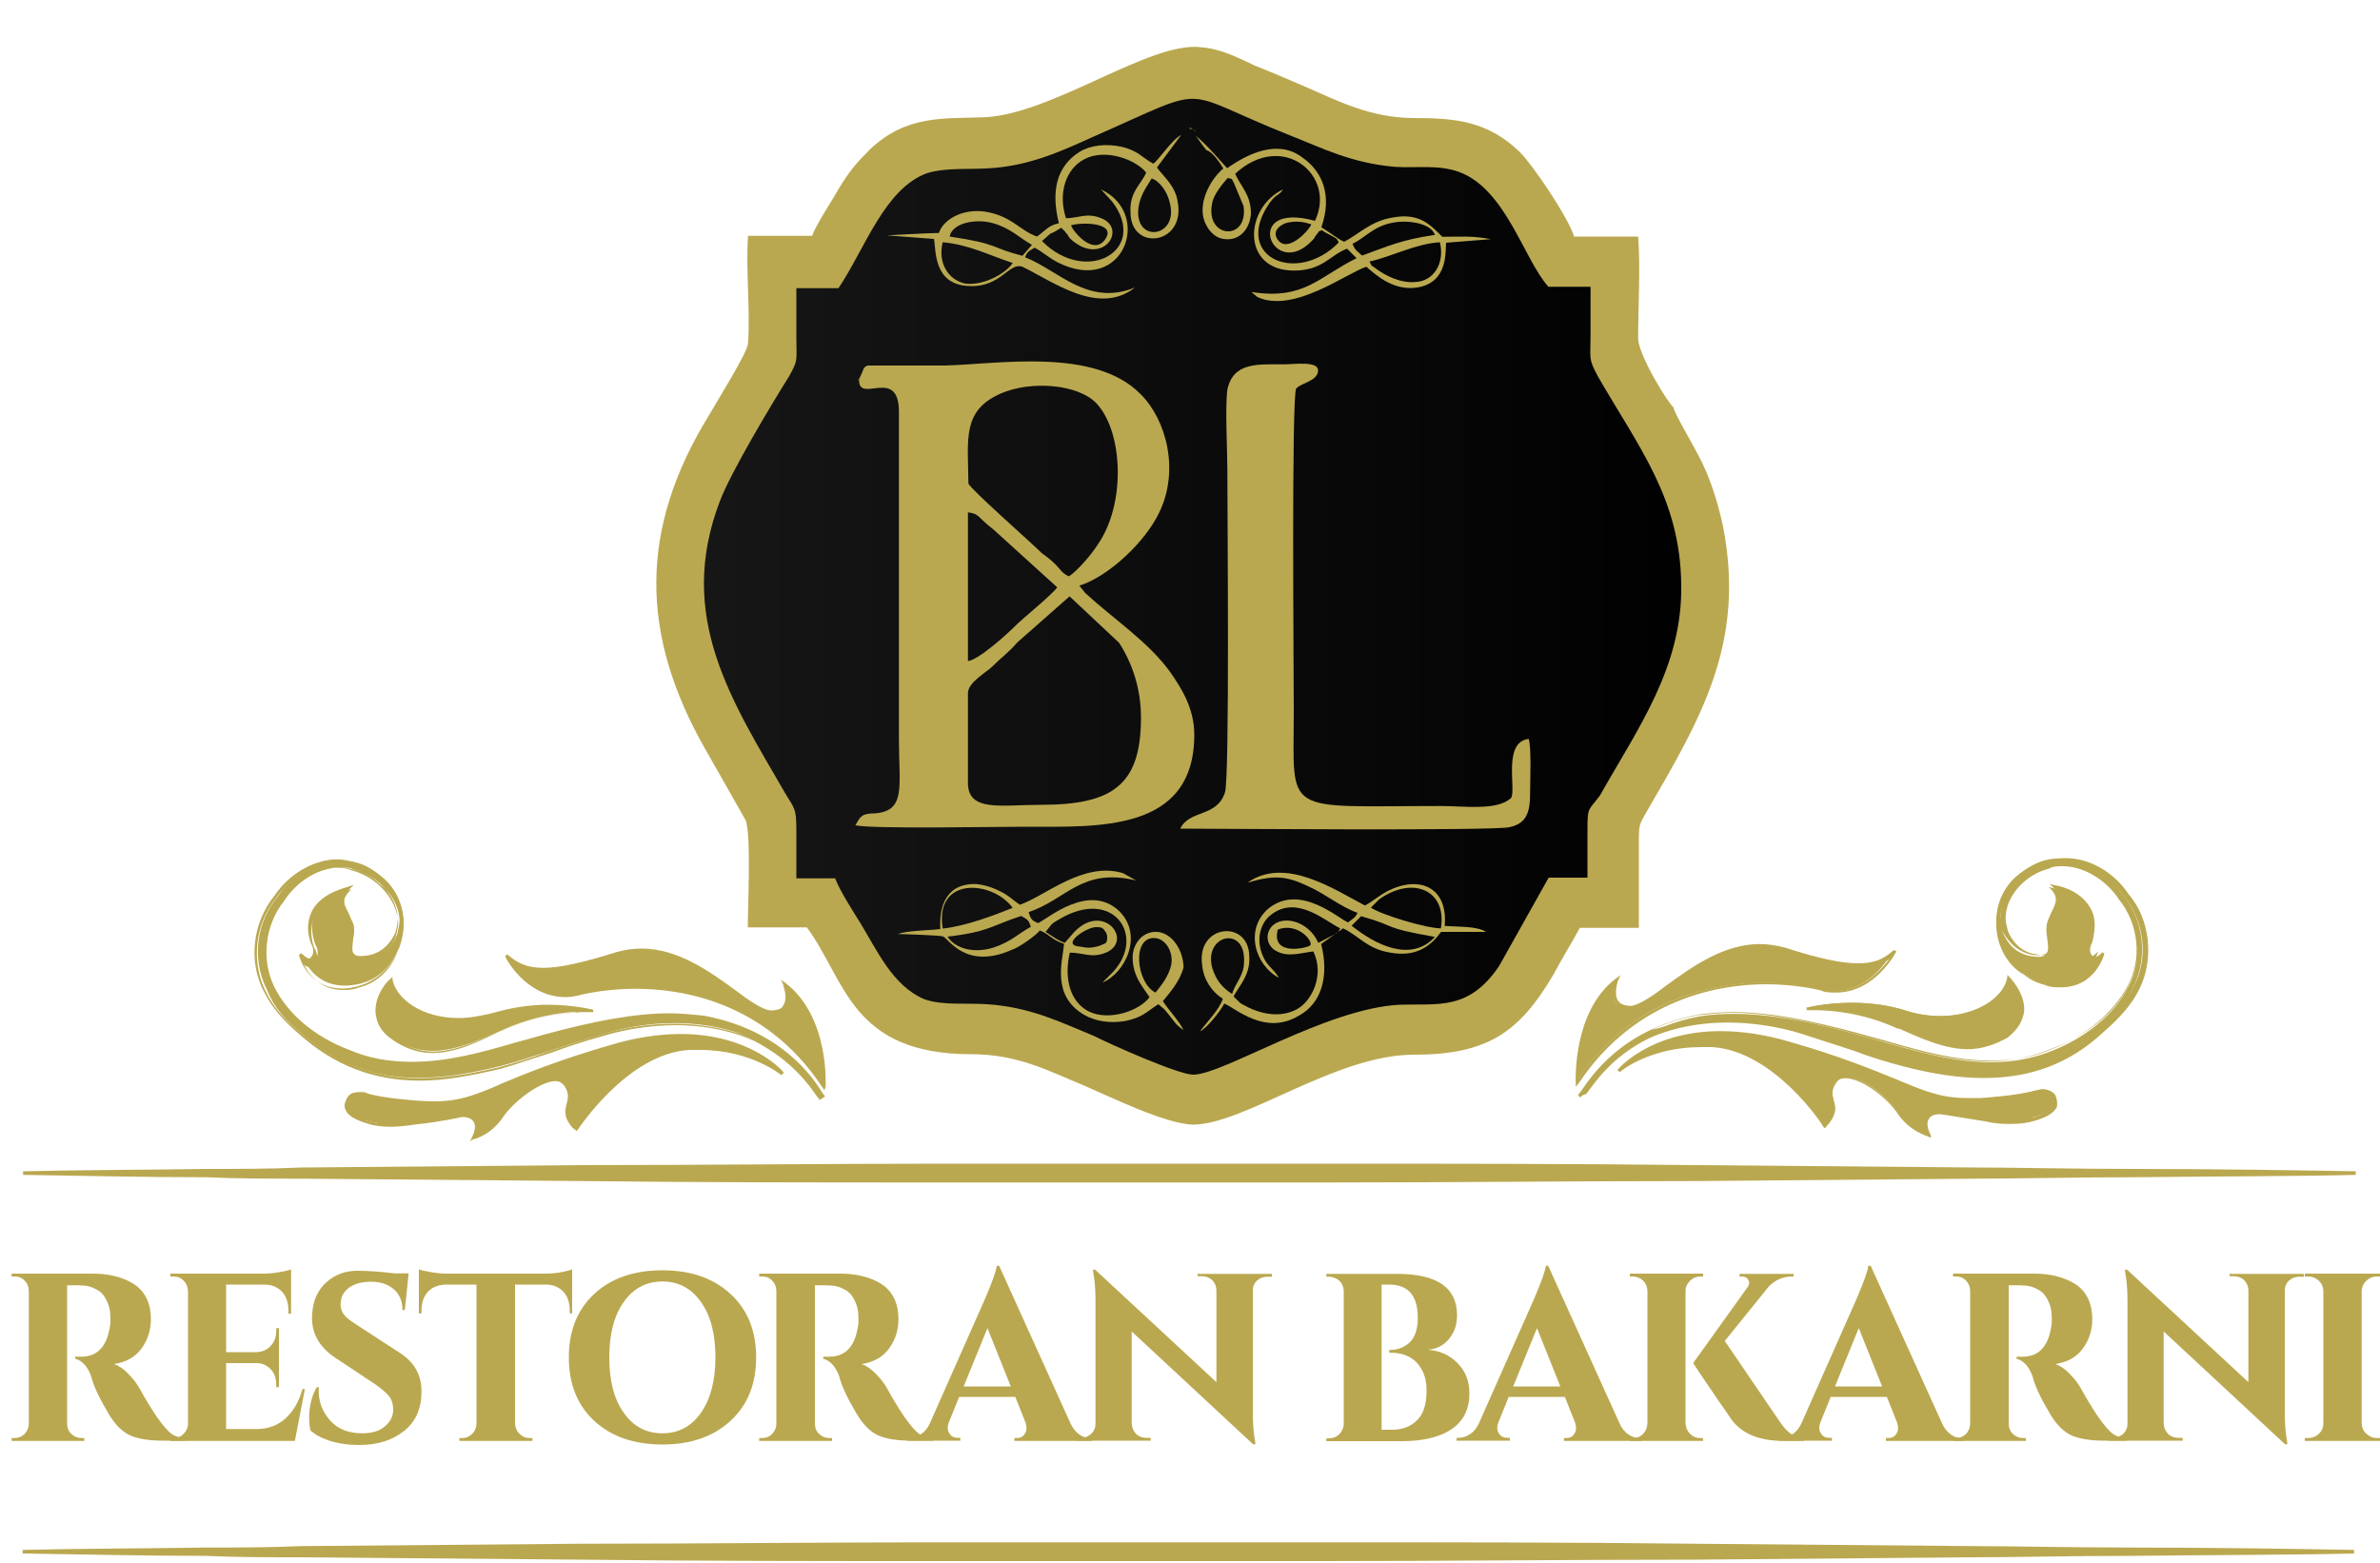 <?xml version="1.0" encoding="utf-8"?>
<!-- Generator: Adobe Illustrator 18.0.0, SVG Export Plug-In . SVG Version: 6.00 Build 0)  -->
<!DOCTYPE svg PUBLIC "-//W3C//DTD SVG 1.1//EN" "http://www.w3.org/Graphics/SVG/1.1/DTD/svg11.dtd">
<svg version="1.1" id="Layer_1" xmlns="http://www.w3.org/2000/svg" xmlns:xlink="http://www.w3.org/1999/xlink" x="0px" y="0px"
	 viewBox="0 0 1000 657" enable-background="new 0 0 1000 657" xml:space="preserve">
<g>
	<path fill="#BAA850" d="M9.8,493.3c39.1-0.6,78.3-1,117.4-1.5l117.4-1c78.3-0.6,156-0.6,234.3-0.6s156,0,234.3,0.6l117.4,1
		c39.1,0.6,120.4,1,159.7,1.5c-39.1,0.6-120.4,1-159.7,1.5l-117.4,1c-78.3,0.6-156,0.6-234.3,0.6s-156,0-234.3-0.6l-117.4-1
		C88.1,494.3,48.9,493.8,9.8,493.3z"/>
	<path fill="#BAA850" d="M478.4,496.9L478.4,496.9c-27.5,0-55.4,0-82.9,0c-49.8,0-101.2,0-151-0.6l-117.4-1c-13.7,0-26.9,0-40.6-0.6
		c-24.8,0-51.4-0.6-76.8-1v-1.5c25.4-0.6,51.9-0.6,76.8-1c13.3,0,26.9,0,40.2-0.6l117.4-1c50.4,0,101.2-0.6,151-0.6
		c27.9,0,55.4,0,83.3,0c26.4,0,53.3,0,79.8,0c50.8,0,103.1,0,154.5,0.6l117.4,1c16.7,0,40.6,0.6,66.2,0.6c34.6,0,70.6,0.6,93.5,1
		v1.5c-22.3,0.6-58.5,0.6-93.5,1c-25.4,0-49.8,0.6-66.2,0.6l-117.4,1c-51.4,0-103.7,0.6-154.5,0.6
		C531.9,496.9,505.4,496.9,478.4,496.9z M77.9,493.3c3.1,0,5.6,0,8.7,0c13.7,0,26.9,0,40.6,0.6l117.4,1c50.4,0,101.7,0.6,151,0.6
		c27.5,0,55.4,0,82.9,0c26.4,0,53.3,0,79.8,0c50.8,0,103.1,0,154.5-0.6l117.4-1c16.3,0,40.2-0.6,65.6-0.6c-25.4,0-49.3-0.6-65.6-0.6
		l-117.4-1c-51.4,0-103.7-0.6-154.5-0.6c-26.4,0-53.3,0-79.8,0c-27.9,0-55.4,0-83.3,0c-49.3,0-100.6,0-151,0.6l-117.4,1
		c-13.3,0-26.9,0-40.2,0.6C84,493.3,81,493.3,77.9,493.3z"/>
</g>
<g>
	<path fill="#BAA850" d="M10.1,652.4c39.1-0.6,78.3-1,117.4-1.5l117.4-1c78.3-0.6,156-0.6,234.3-0.6s156,0,234.3,0.6l117.4,1
		c39.1,0.6,120.4,1,159.7,1.5c-39.1,0.6-120.4,1-159.7,1.5l-117.4,1c-78.3,0.6-156,0.6-234.3,0.6s-156,0-234.3-0.6l-117.4-1
		C88.2,652.9,49.1,652.9,10.1,652.4z"/>
	<path fill="#BAA850" d="M478.7,656L478.7,656c-27.9,0-55.4,0-83.3,0c-49.8,0-100.6,0-151-0.6l-117.5-1c-13.7,0-26.9,0-40.6-0.6
		c-24.8,0-51.4-0.6-76.8-1v-1.5c25.4-0.6,51.4-0.6,76.8-1c13.3,0,26.9,0,40.2-0.6l117.4-1c50.8,0,102.2-0.6,152.5-0.6
		c27.5,0,54.4,0,81.8,0c26.4,0,53.3,0,79.3,0c50.8,0,103.1,0,154.5,0.6l117.4,1c16.3,0,40.6,0.6,66.2,0.6c35,0,71.2,0.6,93.5,1v1.5
		c-22.3,0.6-58.5,0.6-93.5,1c-25.4,0-49.8,0.6-66.6,0.6l-117.4,1c-51.9,0-104.3,0.6-155.6,0.6C531.6,656,505.1,656,478.7,656z
		 M78.2,652.4c3.1,0,5.6,0,8.7,0c13.7,0,26.9,0,40.6,0.6l117.4,1c50.4,0,101.7,0.6,151,0.6c27.9,0,55.4,0,83.3,0
		c26.4,0,52.3,0,78.9,0c50.8,0,103.7,0,155.6-0.6l117.4-1c16.3,0,40.2-0.6,65.6-0.6c-25.4,0-49.3-0.6-65.6-0.6l-117.4-1
		c-51.4,0-104.3-0.6-154.5-0.6c-26.4,0-53.3,0-79.3,0c-27.5,0-54.4,0-81.8,0c-49.8,0-101.7,0-152.5,0.6l-117.9,0.6
		c-13.3,0-26.9,0-40.2,0.6C84.2,652.4,81.1,652.4,78.2,652.4z"/>
</g>
<g>
	<g>
		<path fill="#BAA850" d="M882.2,432.8c-24.8,22.9-53.3,21.9-83.9,14.2c-10.2-2.5-25.4-8.1-42.7-13.3c-31.5-9.6-54.4-2.5-64.1,2.1
			c-18.3,9.2-26,22.9-27.9,25.4c2.5-3.5,14.2-26.9,50.4-34.1c19.8-3.1,43.3,1,68.1,8.1c24.4,6.6,52.9,17.7,80.8,6.1
			c13.7-5.6,25.4-14.8,31.5-26.9c6.6-12.1,4-26.9-4-36.6c-7.1-10.6-19.3-16.3-30.6-13.7c-10.6,2.5-18.8,12.1-19.3,21.4
			c0,2.1,0.6,4,1,6.1c1.5,4,5,9.2,12.1,10.2c11.7,2.1,4.6-7.7,6.6-14.2c2.1-6.6,6.6-9.6,0.6-14.8c0,0,21.9,3.5,15.2,22.9
			c0,0-2.5,4,0,6.1c2.1,2.1,5.6-2.1,5.6-2.1s-4.6,17.3-24.4,12.7c-19.3-4.6-24.8-32.5-9.2-44.8c3.1-2.5,7.1-5,11.2-6.1
			c11.7-3.1,25.4,3.1,32.5,14.2c8.7,10.2,11.2,26,4.6,39.1C893.4,421.7,888.3,427.7,882.2,432.8"/>
		<path fill="#BAA850" d="M664.1,461.3l-1-1c0-0.6,0.6-1,1-1.5c4.6-6.6,17.3-26.4,49.8-32.5c4.6-0.6,9.2-1,14.2-1
			c14.8,0,31.5,3.1,53.9,9.2c3.5,1,7.7,2.1,11.2,3.1c13.7,4,28.5,8.1,43.3,8.1c9.6,0,18.3-1.5,26-5c14.2-5.6,25.4-15.2,31.5-26.4
			s4.6-26-3.5-36.1c-5.6-8.7-15.2-14.2-23.9-14.2c-2.1,0-4,0-5.6,1c-10.2,2.5-18.3,11.7-18.3,20.8c0,2.1,0.6,3.5,1,5.6
			c1.5,3.5,5,8.7,11.7,9.6c3.1,0.6,4.6,0.6,5.6-0.6c1-1,0.6-3.1,0.6-5.6c0-2.1-0.6-5,0-7.7c0.6-1.5,1-3.1,2.1-4.6
			c2.1-4,3.1-6.1-1-9.6l-1.5-1.5l2.1,0.6c0.6,0,10.2,1.5,14.8,9.2c2.5,4,2.5,8.7,1,14.8l0,0c0,0-2.1,3.5,0,5.6c0.6,0.6,1,0.6,1,0.6
			c1,0,3.1-1.5,3.1-2.1l1,0.6c0,0-3.5,14.2-18.3,14.2c-2.1,0-4.6,0-6.6-1c-9.2-2.1-15.8-9.6-18.3-19.8c-2.1-10.2,1-20.8,8.7-26.4
			c3.1-3.1,7.7-5,11.7-6.1c2.1-0.6,4.6-1,6.6-1c10.2,0,20.4,6.1,26.4,15.2c9.2,10.6,10.6,27.5,4.6,39.6c-3.1,6.6-8.7,12.7-15.2,18.3
			c-14.2,13.3-30.6,19.3-50.4,19.3c-9.6,0-20.8-1.5-34.1-5c-5.6-1.5-12.7-3.5-20.8-6.6c-6.6-2.1-14.2-4.6-21.9-7.1
			c-10.2-3.1-20.8-4.6-30.6-4.6c-15.2,0-26.4,3.5-33.1,6.6c-15.8,7.7-22.9,18.8-26.4,23.4C664.6,460.2,664.1,460.8,664.1,461.3z
			 M724.6,428.2c10.2,0,20.4,1.5,31,4.6c7.7,2.1,15.2,4.6,21.9,7.1c8.1,2.5,15.2,5,20.8,6.6c12.7,3.1,23.9,4.6,33.5,4.6
			c19.3,0,35.6-6.1,49.8-18.8c6.6-5,11.7-11.2,14.8-17.7c6.6-12.1,4.6-27.9-4.6-38.7c-6.1-8.7-16.3-14.8-26-14.8c-2.1,0-4.6,0-6.6,1
			c-4,1-8.1,3.1-11.2,6.1c-7.7,5.6-10.6,15.2-8.7,25.4c2.1,9.6,8.7,16.7,17.3,18.3c2.1,0.6,4.6,1,6.6,1c10.2,0,14.8-6.6,16.3-10.6
			c-0.6,0.6-1.5,1-2.1,1c-1,0-1.5,0-2.1-1c-2.5-2.5-0.6-6.6,0-7.1c2.1-5.6,1.5-9.6-0.6-13.7c-3.1-5-8.7-7.1-11.7-8.1
			c3.1,3.1,1.5,6.1,0,9.6c-0.6,1-1,2.5-2.1,4c-0.6,2.1-0.6,4.6,0,6.6c0,2.5,0.6,5-0.6,6.6c-1,1-3.1,1.5-6.6,1
			c-7.1-1.5-10.6-6.6-12.7-10.6c-0.6-2.1-1-4-1-6.1c0-9.6,8.7-19.8,19.8-21.9c2.1-0.6,4-1,6.1-1c9.6,0,19.3,5.6,24.8,14.8
			c8.7,10.6,10.2,25.4,4,37.1c-5.6,11.7-17.3,21.4-32,26.9c-8.1,3.5-17.3,5.6-26.9,5.6c-15.2,0-29.4-4-43.7-8.1
			c-4-1-7.7-2.1-11.2-3.1c-21.9-6.1-39.1-9.2-53.3-9.2c-5,0-9.6,0.6-14.2,1c-7.7,1.5-13.7,3.5-19.3,6.1
			C702.2,430.8,711.9,428.2,724.6,428.2z"/>
	</g>
</g>
<g>
	<g>
		<path fill="#BAA850" d="M678.8,411.9c0,0-5,12.1,6.1,11.2c11.2-1,35.6-33.1,64.1-23.9c28.5,8.7,38.1,8.1,46.2,0.6
			c0,0-10.6,21.4-31.5,15.8c-20.8-5-70.6-7.1-101.6,39.1C662.5,455.2,661,426.1,678.8,411.9"/>
		<path fill="#BAA850" d="M662.1,456.7v-2.1c0,0-1.5-29.4,16.7-43.3l2.1-1.5l-1,2.1c0,0-2.1,5.6,0,8.7c1,1.5,3.1,2.1,5.6,2.1
			c3.5-0.6,8.7-4,14.8-8.7c10.6-7.7,23.9-17.3,39.1-17.3c3.5,0,7.1,0.6,10.6,1.5c14.2,4.6,23.9,6.6,30.6,6.6
			c6.6,0,10.6-1.5,15.2-5.6l1,0.6c0,0-8.7,17.3-25.4,17.3l0,0c-2.1,0-4.6,0-6.6-1c-6.6-1.5-14.8-2.5-22.9-2.5
			c-18.8,0-54.4,5.6-78.3,41.2L662.1,456.7z M677.9,414c-13.7,12.1-14.8,32.5-14.8,39.1c24.4-35,59.5-40.2,78.3-40.2
			c8.1,0,16.3,1,22.9,2.5c2.1,0.6,4.6,1,6.6,1l0,0c11.7,0,19.3-8.7,22.9-13.3c-4,2.5-8.1,4-13.3,4c-7.1,0-16.3-2.1-31-6.6
			c-3.1-1-6.6-1.5-10.2-1.5c-14.8,0-27.9,9.6-38.1,16.7c-6.6,4.6-11.7,8.1-15.2,8.7c-0.6,0-1,0-1,0c-2.5,0-4.6-1-5.6-2.5
			C676.8,419.6,677.3,416.1,677.9,414z"/>
	</g>
</g>
<g>
	<g>
		<path fill="#BAA850" d="M843,434.8c-14.8,10.6-30.6,3.1-45.8-3.5c-19.8-9.2-38.7-7.7-38.7-7.7s19.8-5.6,42.1,1
			c21.9,7.1,41.2-3.1,43.3-14.2C844.1,410.4,857.8,424.2,843,434.8"/>
		<path fill="#BAA850" d="M826.8,440.9c-9.6,0-19.8-4.6-29-8.7h-0.6c-14.2-6.6-27.9-7.7-34.6-7.7c-2.1,0-3.5,0-3.5,0v-1
			c0,0,8.1-2.1,19.3-2.1c8.1,0,15.8,1,22.9,3.5c4.6,1.5,9.6,2.1,14.2,2.1c15.8,0,26.4-8.1,27.9-16.3v-1l1,1c0,0,6.6,6.6,6.1,14.2
			c-0.6,4-2.5,7.7-7.1,11.2C838.5,438.8,832.9,440.9,826.8,440.9z M765.2,423.2c7.7,0,19.8,1.5,32.5,7.7h0.6
			c9.6,4.6,19.3,8.7,28.5,8.7c6.1,0,11.2-1.5,15.8-5.6c4-3.1,6.1-6.6,6.6-10.2c0.6-5.6-3.1-10.6-4.6-12.7
			c-2.1,8.1-13.3,16.3-29,16.3c-5,0-9.6-1-14.8-2.1c-7.1-2.1-14.8-3.1-22.9-3.1C772.9,422.1,768.3,422.7,765.2,423.2z"/>
	</g>
</g>
<g>
	<g>
		<path fill="#BAA850" d="M862.4,459.8c1.5,3.1,1.5,7.1-7.7,9.6c-6.6,2.1-14.2,1.5-20.8,0.6c-10.2-1.5-19.3-3.1-19.3-3.1
			s-10.6-0.6-4.6,10.2c0,0-7.1-1.5-12.1-9.2s-21.4-20.4-26.4-13.3c-5,7.1,4,9.6-4,18.3c0,0-20.8-32.5-47.3-34.1
			c-24.8-1.5-39.1,10.6-39.1,10.6s20.8-26,71.7-11.2c50.9,14.8,56,25.4,79.8,23.4c0,0,15.2-1,22.3-3.1
			C857.8,457.3,861.4,457.7,862.4,459.8"/>
		<path fill="#BAA850" d="M811,478.1l-1-0.6c0,0-7.7-2.1-12.7-9.6c-4-6.1-14.8-14.8-21.9-14.8c-2.1,0-3.1,0.6-4,2.1
			c-2.1,3.1-1.5,5-1,7.1c1,3.1,1.5,6.1-3.1,11.2l-0.6,0.6l-0.6-0.6c0-0.6-20.8-32-46.8-33.5c-1.5,0-3.1,0-4.6,0
			c-21.4,0-34.1,10.2-34.1,10.6l-1-1c0,0,13.3-16.3,43.3-16.3c9.2,0,19.3,1.5,29.4,4.6c21.4,6.1,34.6,11.7,44.8,15.8
			c11.7,5,18.8,7.7,29.4,7.7l0,0c2.1,0,4,0,6.1,0c0,0,15.2-1,22.3-3.1c1,0,2.1-0.6,3.1-0.6c2.5,0,4.6,1,5.6,2.5c0.6,1.5,1,3.1,0.6,5
			c-1,2.1-3.5,4-8.7,5.6c-3.1,1-6.6,1.5-10.2,1.5c-3.1,0-6.6,0-10.6-1c-9.6-1.5-18.8-3.1-19.3-3.1l0,0c-1,0-4,0-5,2.1
			c-1,1.5-0.6,4,1,7.1L811,478.1z M774.9,452.1c7.1,0,18.3,9.2,22.9,15.2c3.5,5.6,8.7,7.7,10.6,8.7c-1-3.1-1.5-5.6-0.6-7.1
			c1.5-2.5,4.6-2.5,6.1-2.5h0.6c0,0,9.2,2.1,19.3,3.1c4,0.6,7.7,1,10.6,1c4,0,7.1-0.6,10.2-1c4.6-1.5,7.1-3.1,7.7-5
			c0.6-1,0.6-2.5-0.6-4c-0.6-1-2.1-2.1-4.6-2.1c-1,0-2.1,0-2.5,0.6c-7.1,2.1-21.9,3.1-22.3,3.1c-2.1,0-4,0-6.1,0l0,0
			c-10.6,0-17.7-3.1-29.4-7.7c-9.6-4-23.4-9.6-44.2-15.8c-10.2-3.1-19.8-4.6-29-4.6c-18.3,0-30.6,6.1-36.6,10.6
			c5.6-3.1,15.8-6.6,28.5-6.6c1.5,0,3.1,0,4.6,0c24.4,1.5,44.2,29,47.3,33.5c3.5-4.6,3.1-6.6,2.1-9.2c-0.6-2.1-1.5-4.6,1-8.1
			C771.4,452.7,772.9,452.1,774.9,452.1z"/>
	</g>
</g>
<g>
	<g>
		<path fill="#BAA850" d="M126.2,433.8c24.8,22.9,53.3,21.9,83.9,14.2c10.2-2.5,25.4-8.1,42.7-13.3c31.5-9.6,54.4-2.5,64.1,2.1
			c18.3,9.2,26,22.9,27.9,25.4c-2.5-3.5-14.2-26.9-50.4-34.1c-19.8-3.1-43.3,1-68.1,8.1c-24.4,6.6-52.9,17.7-80.8,6.1
			c-13.7-5.6-25.4-14.8-31.5-26.9c-6.6-12.1-4-26.9,4-36.6c7.1-10.6,19.8-16.3,30.6-13.7s18.8,12.1,19.3,21.4c0,2.1-0.6,4-1,6.1
			c-1.5,4-5,9.2-12.1,10.2c-11.7,2.1-4.6-7.7-6.6-14.2c-2-6.6-6.6-9.6-0.6-14.8c0,0-21.9,3.5-15.2,22.9c0,0,2.5,4,0,6.1
			c-2.1,2.1-5.6-2.1-5.6-2.1s4.6,17.3,24.4,12.7c19.3-4.6,24.8-32.5,9.2-44.8c-3.1-2.5-7.1-5-11.2-6.1c-11.7-3.1-25.4,3.1-32.5,14.2
			c-8.7,10.2-11.2,26-4.6,39.1C115,423.2,120.2,429.2,126.2,433.8"/>
		<path fill="#BAA850" d="M344.3,462.3c0-0.6-0.6-1-1-1.5c-3.1-4.6-10.6-15.2-26.4-23.4c-6.6-3.1-18.3-6.6-33.1-6.6
			c-9.6,0-20.4,1.5-30.6,4.6c-7.7,2.1-15.2,4.6-21.9,7.1c-8.1,2.5-15.2,5-20.8,6.6c-13.3,3.1-23.9,5-34.1,5l0,0
			c-19.8,0-36.1-6.6-50.4-19.3c-6.6-5.6-11.7-11.2-15.2-18.3c-6.6-12.7-4.6-29,4.6-40.2c6.1-9.2,16.7-15.2,26.4-15.2
			c2.1,0,4.6,0.6,6.6,1c4.6,1,8.1,3.1,11.7,6.1c7.7,6.1,11.2,16.3,8.7,26.4c-2.1,9.6-9.2,17.3-18.3,19.8c-2.1,0.6-4.6,1-6.6,1
			c-14.8,0-18.3-13.7-18.3-14.2l1-0.6c0.6,0.6,2.1,2.1,3.1,2.1c0.6,0,1,0,1-0.6c2.1-2.1,0-5.6,0-5.6l0,0c-2.1-5.6-1.5-10.6,1-14.8
			c4.6-7.1,14.2-8.7,14.8-9.2l2.1-0.6l-1.5,1.5c-4,3.5-3.1,5.6-1,9.6c0.6,1,1,2.5,2.1,4.6c1,2.1,0.6,5,0,7.7c0,2.1-0.6,4.6,0.6,5.6
			c1,1,2.5,1,5.6,0.6c6.6-1,10.2-6.1,11.7-9.6c0.6-2.1,1-4,1-5.6c0-9.2-8.1-18.3-18.3-20.8c-2.1-0.6-3.5-1-5.6-1
			c-9.2,0-18.3,5.6-23.9,14.2c-8.1,10.2-9.6,24.8-4,36.1c5.6,11.2,16.7,20.8,31.5,26.4c8.1,3.5,16.7,5,26.4,5
			c14.8,0,29.4-4,43.3-8.1c4-1,7.7-2.1,11.2-3.1c22.3-6.1,39.1-9.2,53.9-9.2c5,0,9.6,0.6,14.2,1c32.5,6.1,45.8,26,49.8,32.5
			c0.6,1,1,1,1,1.5L344.3,462.3z M142,362.6c-9.6,0-19.8,5.6-26,14.8c-8.7,10.6-10.6,26.4-4.6,38.7c3.1,6.6,8.1,12.7,14.8,17.7
			c14.2,12.7,30.6,19.3,49.8,19.3c9.6,0,20.8-1.5,33.5-4.6c5.6-1.5,12.7-3.5,20.8-6.6c6.6-2.1,14.2-4.6,21.9-7.1
			c10.6-3.1,20.8-4.6,31-4.6c12.7,0,22.9,2.5,30,5c-5.6-2.5-11.7-4.6-19.3-6.1c-4.6-0.6-9.2-1-14.2-1c-14.2,0-31.5,3.1-53.3,9.2
			c-3.5,1-7.7,2.1-11.2,3.1c-14.2,4-28.5,8.1-43.7,8.1c-9.6,0-18.3-1.5-26.9-5.6c-14.8-6.1-26-15.8-32-26.9
			c-6.1-11.7-4.6-26.9,4-37.1c6.1-8.7,15.2-14.2,24.8-14.2c2.1,0,4,0,6.1,1c10.6,2.5,19.3,12.1,19.8,21.9c0,2.1-0.6,4-1,6.1
			c-1.5,4-5.6,9.6-12.7,10.6c-3.5,0.6-5.6,0.6-6.6-1c-1-1.5-1-4-0.6-6.6c0-2.1,0.6-4.6,0-6.6c-0.6-1.5-1-3.1-2.1-4
			c-1.5-3.5-3.1-6.1,0-9.6c-3.1,1-8.7,3.1-11.7,8.1c-2.1,3.5-2.5,8.1-0.6,13.7c0.6,0.6,2.5,4.6,0,7.1c-0.6,0.6-1,1-2.1,1
			c-1,0-1.5-0.6-2.1-1c1.5,3.5,6.6,10.6,16.3,10.6c2.1,0,4,0,6.6-1c8.7-2.1,15.2-9.2,17.3-18.3c2.1-9.6-1-19.8-8.7-25.4
			c-3.1-3.1-7.1-5-11.2-6.1C146.1,363.2,144,362.6,142,362.6z"/>
	</g>
</g>
<g>
	<g>
		<path fill="#BAA850" d="M329.1,414c0,0,5,12.1-6.1,11.2c-11.2-1-35.6-33.1-64.1-23.9c-28.5,8.7-38.1,8.1-46.2,0.6
			c0,0,10.6,21.4,31.5,15.8c20.8-5,70.6-7.1,101.7,39.1C345.9,456.7,347.9,427.7,329.1,414"/>
		<path fill="#BAA850" d="M346.4,458.2l-1-1.5c-23.9-36.1-59.5-41.2-78.3-41.2c-8.1,0-16.3,1-22.9,2.5c-2.1,0.6-4.6,1-6.6,1
			c-16.7,0-25.4-16.7-25.4-17.3l1-0.6c4.6,4,8.7,5.6,15.2,5.6l0,0c6.6,0,16.3-2.1,30.6-6.6c3.5-1,7.1-1.5,10.6-1.5
			c15.2,0,28.5,9.6,39.1,17.3c6.1,4.6,11.2,8.1,14.8,8.7c3.1,0,5-0.6,5.6-2.1c2.1-3.1,0-8.7,0-8.7l-1-2.1l2.1,1.5
			c18.3,14.2,16.7,42.7,16.7,43.3L346.4,458.2z M267,414.6c18.8,0,53.9,5.6,78.3,40.2c0-6.6-1-26.9-14.8-39.1c0.6,2.1,1,5.6-0.6,7.7
			c-1,1.5-3.1,2.5-5.6,2.5l0,0c-0.6,0-1,0-1,0c-4-0.6-8.7-4-15.2-8.7c-10.6-7.7-23.4-16.7-38.1-16.7c-3.5,0-6.6,0.6-10.2,1.5
			c-14.8,4.6-23.9,6.6-31,6.6l0,0c-5.6,0-9.2-1-13.3-4c3.1,4.6,10.6,13.3,22.9,13.3c2.1,0,4,0,6.6-1
			C250.8,415.5,259.5,414.6,267,414.6z"/>
	</g>
</g>
<g>
	<g>
		<path fill="#BAA850" d="M165.4,436.3c14.8,10.6,30.6,3.1,45.8-3.5c19.8-9.2,38.7-7.7,38.7-7.7s-19.8-5.6-42.1,1
			c-21.9,7.1-41.2-3.1-43.3-14.2C164.4,411.9,150.6,425.7,165.4,436.3"/>
		<path fill="#BAA850" d="M181.6,442.5L181.6,442.5c-6.1,0-11.7-2.1-16.7-5.6c-4.6-3.1-6.6-6.6-7.1-11.2c-0.6-7.7,5.6-14.2,6.1-14.2
			l1-1v1c1.5,8.1,12.1,16.3,27.9,16.3l0,0c4.6,0,9.6-1,14.2-2.1c7.1-2.1,15.2-3.5,22.9-3.5c11.2,0,19.3,2.1,19.3,2.1v1
			c0,0-1,0-3.5,0c-7.1,0-20.8,1-34.6,7.7h-0.4C201,437.9,191.4,442.5,181.6,442.5z M163.9,413.4c-1.5,2.1-5.6,7.1-4.6,12.7
			c0,4,2.5,7.1,6.6,10.2c5,3.5,10.2,5.6,15.8,5.6c9.6,0,19.3-4.6,28.5-8.7h0.6c12.7-6.1,25.4-7.7,32.5-7.7c-3.1-0.6-7.7-1-13.3-1
			c-8.1,0-15.8,1-22.9,3.1c-5,1.5-9.6,2.1-14.8,2.1C177.5,429.2,166.4,421.1,163.9,413.4z"/>
	</g>
</g>
<g>
	<g>
		<path fill="#BAA850" d="M146.1,461.3c-1.5,3.1-1.5,7.1,7.7,9.6c6.6,2.1,14.2,1.5,20.8,0.6c10.2-1.5,19.3-3.1,19.3-3.1
			s10.6-0.6,4.6,10.2c0,0,7.1-1.5,12.1-9.2c5-7.7,21.4-20.4,26.4-13.3c5,7.1-4,9.6,4,18.3c0,0,20.8-32.5,47.3-34.1
			c24.8-1.5,39.1,10.6,39.1,10.6s-20.8-26-71.7-11.2c-50.9,14.8-56,25.4-79.8,23.4c0,0-15.2-1-22.3-3.1
			C150.6,458.7,147.1,458.7,146.1,461.3"/>
		<path fill="#BAA850" d="M197.4,479.6l0.6-1c1.5-3.1,2.1-5.6,1-7.1c-1-2.1-4-2.1-5-2.1l0,0c0,0-9.2,2.1-19.3,3.1
			c-4,0.6-7.7,1-10.6,1c-4,0-7.7-0.6-10.2-1.5c-4.6-1.5-7.7-3.1-8.7-5.6c-1-2.1,0-3.5,0.6-5c1-1.5,2.5-2.5,5.6-2.5
			c1,0,2.1,0,3.1,0.6c6.6,2.1,21.9,3.1,22.3,3.1c13.7,1,21.4-1.5,35-7.7c9.6-4,23.4-9.6,44.8-15.8c10.2-3.1,20.4-4.6,29.4-4.6
			c29.4,0,43.3,15.8,43.3,16.3l-1,1c0,0-12.7-10.6-34.1-10.6c-1.5,0-3.1,0-4.6,0c-26,1.5-46.8,33.5-46.8,33.5l-0.6,0.6l-0.6-0.6
			c-4.6-5-4-8.1-3.1-11.2c0.6-2.1,1-4.6-1-7.1c-1-1-2.1-2.1-4-2.1c-6.6,0-17.7,8.7-21.9,14.8c-5,7.7-12.1,9.6-12.7,9.6L197.4,479.6z
			 M194.4,467.9c1.5,0,4.6,0,6.1,2.5c1,1.5,1,4-0.6,7.1c2.1-1,7.1-3.1,10.6-8.7c4-6.1,15.2-15.2,22.9-15.2c2.1,0,4,1,5,2.1
			c2.5,3.5,2.1,6.1,1,8.1c-1,2.5-1.5,5,2.1,9.2c3.1-4.6,22.9-32,47.3-33.5c1.5,0,3.1,0,4.6,0c13.3,0,22.9,3.5,28.5,6.6
			c-6.6-4.6-18.3-10.6-36.6-10.6c-9.2,0-18.8,1.5-29,4.6c-21.4,6.1-34.6,11.7-44.2,15.8c-12.1,5-19.3,7.7-29.4,7.7c-2.1,0-4,0-6.1,0
			c-0.6,0-15.8-1-22.3-3.1c-1,0-2.1-0.6-2.5-0.6c-2.1,0-3.5,0.6-4.6,2.1c-1,2.1-1,3.1-0.6,4c1,2.1,3.5,3.5,7.7,5c3.1,1,6.1,1,10.2,1
			c3.1,0,6.6,0,10.6-1C185.2,469.4,194.4,467.3,194.4,467.9C193.9,467.9,193.9,467.9,194.4,467.9z"/>
	</g>
</g>
<linearGradient id="SVGID_1_" gradientUnits="userSpaceOnUse" x1="279.506" y1="246.596" x2="721.953" y2="246.596">
	<stop  offset="0" style="stop-color:#171717"/>
	<stop  offset="1" style="stop-color:#000000"/>
</linearGradient>
<path fill="url(#SVGID_1_)" d="M719.3,220.9c-2.1-9.6-5-18.3-8.7-26c-3.1-6.1-11.7-20.8-12.1-22.9c-2.1-1.5-14.8-21.4-14.8-27.9
	c0-12.7,1-29.4,0-42.1h-26.4c-2.5-8.1-16.7-29.4-22.9-35c-13.3-12.1-26-14.2-43.3-14.2c-17.7,0-31.5-7.1-45.2-12.7
	c-6.6-3.1-13.7-5.6-20.4-8.7c-6.6-3.1-13.7-6.6-21.9-7.7c-20.8-2.5-62,27.9-90.4,29c-16.3,0.6-31.5-1-45.8,13.3
	c-6.1,6.1-8.1,8.7-13.3,16.7c-2.5,4.6-9.6,14.8-10.6,19.8h-26.4c-1,13.7,1,31,0,44.2c0,3.5-13.3,24.8-15.8,29.4
	c-29,46.8-29,90.4-1.5,138.3l16.7,29c2.5,5,1,36.6,1,44.8h23.4c16.3,21.4,17.7,52.3,68.1,52.3c19.3,0,31.5,7.1,46.8,13.3
	c10.6,4.6,33.1,15.8,44.8,15.8c21.4,0,59-29,91.6-29c30,0,43.7-9.2,57.5-32.5c3.5-6.1,7.1-13.3,11.2-19.3h24.4c0-11.7,0-22.9,0-34.6
	c0-8.7,0-8.1,3.1-14.2C710.7,300.1,729,269.1,719.3,220.9z"/>
<g>
	<g>
		<path fill="#BAA850" d="M407.3,120.2c13.3,0.6,16.7-10.2,22.3-8.1c12.7,6.1,32,20.8,47.3,8.7c-19.8,8.1-32-7.1-46.2-12.7
			c1-2.5,1.5-2.5,4-4c3.1,1.5,5.6,4,9.6,6.1c27.9,14.2,40.2-20.4,18.3-30.6l4.6,5c15.8,20.4-10.6,35.6-29.4,16.7l3.5-3.1
			c1.5-0.6,3.1-1.5,4.6-2.5l0.6,0.6c0.6,0.6,0.6,0.6,1,1c0.6,1,1,1,1.5,2.1c1,1.5,2.5,2.5,5,4c11.2,5.6,18.8-7.7,8.7-11.7
			c-6.1-2.5-9.6,0-14.8,0c-3.5-10.6,0-20.8,7.7-24.8c8.7-4.6,21.4,0,26,5.6c-2.1,5-7.1,8.1-6.6,16.7c0,16.7,23.4,13.7,19.8-4.6
			c-1-6.6-6.1-10.6-8.7-14.2l10.2-13.7c-4,2.1-9.2,10.2-11.7,12.1c-4.6-2.5-6.6-5.6-13.3-7.1c-6.6-1.5-13.3-0.6-17.7,2.1
			c-9.6,6.1-12.1,16.3-8.7,30c-4.6,1-5.6,3.1-9.2,5.6c-7.1-2.5-10.2-8.1-20.4-10.2c-9.6-2.1-18.8,2.5-20.8,8.7c-4,0-21.9,1-21.9,1
			l19.8,1.5C393.4,104.9,391.9,119.7,407.3,120.2z M464.2,100.8c-5,6.6-13.3-3.5-14.2-6.1C454,93.3,469.8,93.3,464.2,100.8z
			 M491.6,85.6c3.5,14.2-14.8,16.7-13.3,2.1c0.6-5.6,3.5-9.2,5.6-12.7C487.1,76,490.6,80.5,491.6,85.6z M416.9,93.7
			c7.7,2.1,11.2,6.1,16.7,9.2l-4,4.6c-13.7-3.5-9.6-5-30.6-8.1C400.1,93.7,409.8,91.8,416.9,93.7z M396.1,101.8
			c11.2,1,19.8,5.6,29.4,8.7c-2.5,4-11.7,9.6-19.8,8.7C398,117.6,394,110,396.1,101.8z"/>
		<path fill="#BAA850" d="M514,70.8c-5.6,4.6-11.7,15.8-7.1,23.9c1,2.1,3.5,5,6.6,5.6c7.1,1.5,11.7-4,12.1-10.6
			c0-8.1-4.6-11.7-6.6-16.7c19.8-18.3,42.7,0.6,33.5,19.8c-31.5-8.7-17.7,26-1,8.1c1-1,0.6-1,1.5-2.1c2.1-2.5,0-1,2.5-2.1
			c1,1,2.5,1.5,3.5,2.1c2.5,1.5,2.5,1,3.5,3.1c-17.3,17.7-43.7,6.6-30-15.2c3.5-5.6,4.6-4,6.6-7.1c-16.3,7.7-17.7,34.1,4.6,34.1
			c12.1,0,15.2-6.6,22.3-9.2l4,4c-15.8,7.7-21.9,17.7-44.2,14.2l2.5,2.1c15.2,7.1,37.7-10.2,45.8-12.7c4.6,4,11.7,10.2,21.4,8.7
			c13.3-2.1,11.7-15.8,12.1-18.8l18.8-1.5c-8.1-1.5-12.1-1-20.4-1c-5-5-9.6-10.2-20.8-8.1c-9.2,1.5-13.7,6.6-20.4,10.2
			c-2.5-1-6.1-4-9.6-6.1c4.6-13.3,0.6-23.4-8.1-29.4c-10.2-7.7-22.9-1.5-31.5,4.6c-1-1-8.7-10.2-13.3-13.7c1,1,2.1,3.1,4.6,6.1
			C509.4,63.7,512.5,68.3,514,70.8z M536.9,100.8c-2.5-3.5,0.6-6.1,3.5-7.1c4-1,7.1-0.6,10.6,0.6C549.6,97.3,541,106.4,536.9,100.8z
			 M605,101.8c2.1,8.7-2.5,16.3-10.2,16.7c-6.1,0.6-12.7-2.5-17.3-6.1c-2.1-1.5-0.6,0-2.1-2.5C584.6,107.9,594.8,102.4,605,101.8z
			 M584.6,93.7c6.6-1.5,16.7,0,18.3,5c-14.2,2.1-19.3,4.6-30.6,8.7c-1.5-1.5-3.1-2.1-4-5C572.9,100.4,577,95.2,584.6,93.7z
			 M518.5,77l4,9.6c2.1,14.8-15.8,13.7-13.3-0.6c0.6-4.6,5-9.2,6.6-11.2C518.1,75.4,517.1,74.5,518.5,77z"/>
		<path fill="#BAA850" d="M360.9,159.9C360.5,158.3,360.5,160.3,360.9,159.9L360.9,159.9z"/>
		<path fill="#BAA850" d="M583.1,374.4c-4,2.1-6.6,4.6-9.6,6.1c-12.7-6.6-33.5-20.8-49.3-9.6c10.6-3.1,15.8-3.1,25.4,1.5
			c7.1,3.1,13.7,8.7,20.8,11.2c-1,2.1-2.1,2.5-4,4c-4-1.5-19.8-16.3-33.1-6.1c-10.6,8.7-6.1,23.9,4,29.4c-2.5-4.6-5.6-4.6-7.7-12.1
			c-1.5-6.6,1-12.1,5-14.8c10.6-7.7,22.3,3.1,28.5,6.1c-1,1.5,0,0.6-1.5,2.1l-7.7,4c-4-9.2-15.2-12.1-19.8-6.6
			c-3.1,4-1,8.7,2.5,10.2c4.6,2.5,10.2,0.6,15.2,0c5,10.2-1,21.4-7.1,24.4c-6.6,3.5-14.8,2.1-21.4-1.5c-1-0.6-1.5-0.6-2.5-1.5
			l-2.5-2.5c2.5-4.6,7.1-9.2,6.6-16.7c0-15.8-22.3-13.7-19.8,3.5c0.6,6.6,4.6,11.7,8.7,14.2c-1.5,4.6-6.6,9.6-9.6,13.7
			c3.1-1.5,8.7-8.7,10.2-11.7c5,2.1,17.3,13.7,31.5,5c9.2-5,12.7-16.3,9.2-30l9.2-6.6c6.6,3.1,10.2,8.7,19.8,10.2
			c11.2,2.1,17.3-3.1,21.4-8.7h18.8c-3.5-2.5-12.1-2.1-17.3-2.5C608.5,372.8,596.4,367.7,583.1,374.4z M536.9,390.6
			c8.1-3.1,14.8,4.6,13.7,6.6C550,398.2,533.8,402.3,536.9,390.6z M509.4,406.9c-4-14.2,14.2-18.3,13.3-2.5c0,5.6-4,9.2-5,13.3
			C513.5,415,511,411.9,509.4,406.9z M567.9,389l4-4c16.3,4.6,7.7,4.6,31,8.7C592.7,404.8,577.5,396.7,567.9,389z M605.4,390.1
			c-6.1,0-24.8-5.6-29.4-8.7l3.5-3.5C593.9,367.7,608.1,374.4,605.4,390.1z"/>
		<path fill="#BAA850" d="M430.6,347.4c30.6,0,71.2,2.5,71.2-38.7c0-11.2-5.6-19.8-10.2-26.4c-9.2-12.7-23.9-22.3-35.6-33.1
			l-2.5-3.1c12.7-4,27.9-18.8,33.5-30.6c8.7-17.7,3.1-39.1-7.7-49.8c-19.3-19.8-59.5-12.7-82.3-12.1c-10.6,0-21.9,0-32.5,0
			c-2.1,1-1.5,1.5-2.5,3.5l-1,2.1v0.6c0,0,0,0,0,0.6c0.6,8.7,16.7-6.1,16.7,12.7v137.7c0,19.8,3.1,30-10.2,31c-5.6,0-6.1,1.5-8.1,5
			C366.5,348.4,418.4,347.4,430.6,347.4z M470.2,270.1c5.6,8.7,9.2,19.3,9.2,31.5c0,28.5-12.1,36.6-42.1,36.6
			c-16.7,0-30.6,3.1-30.6-9.2v-37.7c0-4.6,7.7-8.7,10.2-11.2c4-4,6.6-5.6,10.6-10.2l21.9-19.3L470.2,270.1z M406.7,277.8v-62.5
			c5,0.6,4,2.1,10.6,7.1l26.9,24.4c-2.1,3.1-14.8,13.3-17.7,16.3C423,266.6,411.3,277.2,406.7,277.8z M420.4,165.4
			c12.7-5.6,32.5-4,40.2,4c11.2,11.7,12.7,42.1,0.6,59.5c-2.5,4-8.7,11.2-12.1,13.3c-3.1-1.5-3.1-2.5-5.6-5
			c-2.1-2.1-3.5-3.1-5.6-4.6c-4.6-4.6-30-26.9-31-29.4C406.7,184.3,404.2,172.6,420.4,165.4z"/>
		<path fill="#BAA850" d="M487.1,391.7c-6.6-1-11.2,4.6-11.2,10.6c0,7.7,4,12.1,7.1,16.7c-4,5.6-16.7,10.2-25.4,6.1
			c-8.1-4-10.6-14.2-8.1-24.8c5.6,0,9.2,2.5,15.2,0c11.7-5-1-21.4-13.3-8.7l-4,4.6c-3.1-1-5.6-3.1-8.1-4.6l2.5-3.1
			c1-1,2.1-1.5,3.1-2.1c23.4-14.2,37.7,8.1,21.4,23.4l-3.1,3.1c9.6-4,17.3-19.8,7.1-30c-12.7-12.1-30,3.1-34.1,5
			c-2.5-1-3.1-1.5-4-4.6c16.3-5.6,22.3-18.8,45.2-13.3l-5.6-3.1c-16.7-5-32.5,9.6-43.3,13.3c-3.1-2.1-4.6-4-9.2-6.1
			c-3.1-1.5-8.1-3.1-12.1-2.5c-9.2,1-12.7,8.7-12.1,18.8c-4.6,0.6-14.2,0.6-17.7,2.1c2.5,0,18.3,0.6,18.8,1c2.5,1,9.6,14.2,29,5.6
			c3.1-1,10.2-6.1,11.7-8.1c4,1.5,5,4,10.2,5.6c-0.6,7.1-5.6,21.9,8.7,30c4.6,2.5,10.2,3.5,16.7,2.5c7.7-1.5,9.2-4,14.2-7.1l2.5,2.1
			c4,4.6,4.6,6.6,8.1,8.7c-2.5-4.6-6.1-8.1-8.7-12.1c2.5-3.1,7.1-8.1,8.7-14.2C497.1,399.2,492.7,392.7,487.1,391.7z M461.1,389.6
			c2.1,0,2.5,0.6,3.5,2.1s0.6,4,0,4.6c0,0-3.1,1.5-4,1.5c-2.1,0.6-4,0.6-6.6,0C444.8,397.3,457.1,389,461.1,389.6z M425.5,381.5
			c-7.7,3.1-19.8,7.7-29.4,8.7C392.5,368.2,416.9,369.8,425.5,381.5z M417.4,398.2c-8.1,2.5-15.8,0.6-19.3-4.6
			c17.7-2.1,18.3-4.6,31-8.7c2.5,1.5,3.1,1.5,4,4.6C428.1,392.1,425,395.7,417.4,398.2z M492.1,405.4c-1,5-4.6,9.2-6.6,11.7
			c-8.1-4-10.2-23.9,0-22.9C490,394.7,493.1,400.3,492.1,405.4z"/>
		<path fill="#BAA850" d="M635,335.2c-5.6,5.6-19.8,3.5-29.4,3.5c-67.5,0-62,4.6-62-40.2c0-14.8-1-131.6,1-135.2
			c2.1-2.5,9.2-3.1,9.2-7.7c0-4-10.2-2.5-14.2-2.5c-11.2,0-21.4-1-23.9,10.6c-1,7.7,0,25.4,0,34.1c0,18.8,1,129.1-1,135.2
			c-3.5,10.6-14.8,7.1-18.8,15.2c10.6,0,131.6,1,138.3-0.6c7.1-1.5,8.7-6.1,8.7-14.2c0-5.6,0.6-19.3-0.6-22.9
			C631.4,311.8,637,331.1,635,335.2z"/>
		<path fill="#BAA850" d="M499.8,54.1c1.5,0,2.1,0.6,3.1,1.5C500.8,54.1,499.8,53.1,499.8,54.1z"/>
		<path fill="#BAA850" d="M723.9,220.9c-2.1-9.6-5-18.8-8.7-26.4c-3.1-6.6-12.1-21.4-12.1-23.4c-2.1-1.5-14.8-21.9-14.8-29
			c0-13.3,1-30,0-42.7h-26.9c-2.5-8.1-17.3-30-22.9-35.6c-13.3-12.7-26.4-14.2-44.2-14.2c-18.3,0-32-7.1-46.2-13.3
			c-7.1-3.1-14.2-6.1-20.8-8.7c-6.6-3.1-14.2-7.1-22.3-7.7c-21.4-3.1-63.1,28.5-92,29.4c-16.7,0.6-32-1-47.3,13.3
			c-6.1,6.1-8.7,9.2-13.3,16.7c-2.5,4.6-9.6,15.2-11.2,19.8h-26.9c-1,14.2,1,31.5,0,45.2c0,3.5-13.7,25.4-16.3,30
			c-29.4,47.7-29.4,92-1.5,140.8l16.7,29.4c2.5,5,1,37.1,1,45.2H339c16.3,21.9,18.3,53.3,69.1,53.3c19.8,0,32.5,7.1,47.7,13.3
			c10.6,4.6,33.5,15.8,45.2,16.3c21.9,0,60-29.4,93.1-29.4c30.6,0,44.2-9.2,58.5-33.5c3.5-6.6,7.7-13.3,11.2-19.8h24.8
			c0-11.7,0-23.4,0-35c0-8.7,0-8.1,3.5-14.2C714.7,301.7,733.6,270.1,723.9,220.9z M667,348.4c0,6.6,0,14.2,0,20.4h-16.3l-20.8,37.1
			c-12.7,18.8-25.4,15.8-41.7,16.3c-31,1.5-74.2,29.4-86.9,29.4c-6.1,0-34.6-12.7-41.7-16.3c-14.8-6.1-26.9-12.1-44.8-13.3
			c-9.2-0.6-18.8,0.6-26.4-2.1c-13.3-5.6-19.8-20.4-26.9-32c-3.1-5-8.7-13.7-10.6-18.8h-16.3c0-6.6,0-13.3,0-19.8
			c0-9.6-0.6-9.2-4.6-15.8c-22.3-38.7-46.2-74.2-27.5-123c4.6-12.1,21.4-40.2,29-52.3c4-7.1,3.1-6.6,3.1-16.3c0-7.1,0-14.2,0-20.8
			h17.7c11.2-16.7,19.3-41.7,37.1-48.3c8.1-2.5,17.7-1.5,26.4-2.1c16.7-1,30-7.1,43.7-13.3c50.8-22.3,34.1-19.8,82.3-0.6
			c14.2,5.6,26,11.7,44.2,13.3c9.2,0.6,18.3-1,26.9,2.1c19.8,7.1,27.5,37.1,37.7,48.3h17.7c0,6.6,0,13.3,0,20.4
			c0,10.2-1,9.6,3.1,17.3c17.3,30,34.6,51.4,35,87.5c0.6,34.6-18.3,60.4-34.1,88.5C667.5,340.7,667,338.8,667,348.4z"/>
	</g>
</g>
<g>
	<path fill="#BAA850" d="M31.8,540.1h-3.6v58c0,1.9,0.6,3.4,1.8,4.5c1.2,1.1,2.6,1.7,4.2,1.7h1.2v1.2H4.9v-1.2h1.3
		c1.6,0,3-0.6,4.2-1.8c1.1-1.2,1.7-2.6,1.7-4.3v-55.7c0-1.7-0.6-3.2-1.7-4.3c-1.1-1.2-2.5-1.8-4.1-1.8H4.9v-1.2H39
		c6.7,0,12.3,1.4,16.8,4.1c5,3,7.6,8.1,7.6,15.1c0,4.5-1.3,8.6-3.9,12.2c-2.6,3.6-6.4,5.8-11.6,6.6c2,0.7,4,2,5.9,4
		c2,2,3.5,3.9,4.7,6c2.4,4.4,4.9,8.5,7.4,12.2c2.6,3.7,4.7,6.1,6.3,7.2c1.6,1.1,3.5,1.6,5.8,1.6v1.2h-9.3c-6.2,0-10.9-0.8-14.2-2.3
		c-3.3-1.6-6.2-4.5-8.8-8.9c-4-6.7-6.5-12-7.4-15.9c-0.9-2.3-1.9-4.1-3.2-5.3s-2.4-1.8-3.5-2v-0.9h2.8c6.3-0.1,10.2-4,11.6-11.7
		c0.3-1.2,0.4-2.2,0.4-3c0-0.9,0-2-0.1-3.6c-0.1-1.5-0.5-3.2-1.4-5.1c-0.9-1.9-1.9-3.3-3.3-4.2c-2.3-1.5-4.7-2.3-7.1-2.3
		C33.7,540.1,32.8,540.1,31.8,540.1z"/>
	<path fill="#BAA850" d="M123.9,605.5H71.6v-1.2h1.3c1.7,0,3.1-0.6,4.3-1.8c1.1-1.2,1.8-2.6,1.8-4.3v-55.7c-0.1-1.7-0.7-3.2-1.8-4.3
		c-1.1-1.2-2.6-1.8-4.3-1.8h-1.3v-1.2h39.1c2,0,4.2-0.2,6.6-0.6c2.4-0.4,4-0.8,5-1.2v18.6h-1.1v-1.1c0-3.4-0.9-6.1-2.7-8.1
		c-1.8-1.9-4.3-3-7.4-3H95v28.4h12.7c2.5-0.1,4.6-1,6.1-2.7c1.6-1.7,2.3-3.9,2.3-6.6v-0.8h1.1v24.8h-1.1v-0.8c0-3.7-1.3-6.3-3.9-8
		c-1.3-0.9-2.8-1.3-4.4-1.3H95v27.7h13.3c4.6-0.1,8.5-1.6,11.7-4.5c3.2-2.9,5.6-7,7.1-12.3h1L123.9,605.5z"/>
	<path fill="#BAA850" d="M129.9,595.9c0-5.1,1.1-9.4,3.2-13h0.9c-0.1,0.5-0.1,1.1-0.1,1.5c0,4.8,1.6,8.9,4.8,12.5
		c3.2,3.6,7.7,5.4,13.5,5.4c4.1,0,7.4-1,9.6-3c2.3-2,3.4-4.3,3.4-6.8c0-2.5-0.6-4.5-1.9-6c-1.3-1.5-3.4-3.3-6.4-5.3l-15.8-10.5
		c-6.7-4.4-10-10-10-16.8c0-0.7,0-1.4,0.1-2.2c0.4-5.5,2.5-9.9,6.1-13c3.6-3.2,7.9-4.7,12.8-4.7c4.9,0,10.1,0.4,15.6,1.1h6
		l-1.6,15.4h-1c0-3.7-1.2-6.6-3.6-8.7c-2.4-2.1-5.6-3.2-9.6-3.2c-4,0-7.1,0.9-9.4,2.6c-2.3,1.8-3.4,4.1-3.4,7c0,2.3,1.1,4.4,3.3,6.1
		c0.9,0.7,2.2,1.6,3.9,2.7l17.7,11.5c6.1,3.9,9.1,9.3,9.1,16.1c0,7.3-2.4,12.8-7.3,16.7c-4.9,3.9-11.1,5.9-18.8,5.9
		c-4.7,0-8.9-0.6-12.6-1.8c-3.6-1.2-6.3-2.7-8-4.4C130.1,599.4,129.9,597.8,129.9,595.9z"/>
	<path fill="#BAA850" d="M239.4,551.9v-1.1c0-3.4-0.9-6-2.7-8c-1.8-1.9-4.3-3-7.4-3h-12.9v58.4c0.1,1.7,0.7,3.2,1.9,4.3
		c1.2,1.2,2.6,1.8,4.2,1.8h1.2v1.2h-30.7v-1.2h1.1c1.7,0,3.1-0.6,4.3-1.8c1.2-1.2,1.8-2.7,1.8-4.4v-58.3h-12.8
		c-3.3,0.1-5.8,1.1-7.6,3c-1.8,2-2.7,4.6-2.7,8v1.1h-1.1v-18.5c1,0.4,2.8,0.8,5.2,1.2c2.4,0.4,4.6,0.6,6.5,0.6h41
		c3.3,0,5.9-0.3,8.1-0.8c2.1-0.5,3.3-0.8,3.6-1v18.5H239.4z"/>
	<path fill="#BAA850" d="M239,570.4c0-11.2,3.6-20.1,10.7-26.7c7.1-6.6,16.7-9.9,28.6-9.9s21.4,3.3,28.6,9.9
		c7.2,6.6,10.8,15.5,10.8,26.7c0,11.2-3.6,20.1-10.8,26.7c-7.2,6.6-16.7,9.9-28.6,9.9c-11.9,0-21.4-3.3-28.6-9.9
		C242.6,590.5,239,581.6,239,570.4z M256,570.4c0,9.8,2,17.6,6.1,23.3c4,5.7,9.4,8.6,16.2,8.6c6.8,0,12.2-2.9,16.2-8.6
		c4-5.7,6.1-13.5,6.1-23.3c0-9.8-2-17.6-6.1-23.3c-4-5.7-9.4-8.6-16.2-8.6c-6.8,0-12.2,2.9-16.2,8.6C258,552.8,256,560.6,256,570.4z
		"/>
	<path fill="#BAA850" d="M346,540.1h-3.6v58c0,1.9,0.6,3.4,1.8,4.5c1.2,1.1,2.6,1.7,4.2,1.7h1.2v1.2h-30.6v-1.2h1.3
		c1.6,0,3-0.6,4.2-1.8c1.1-1.2,1.7-2.6,1.7-4.3v-55.7c0-1.7-0.6-3.2-1.7-4.3c-1.1-1.2-2.5-1.8-4.1-1.8h-1.4v-1.2h34.1
		c6.7,0,12.3,1.4,16.8,4.1c5,3,7.6,8.1,7.6,15.1c0,4.5-1.3,8.6-3.9,12.2c-2.6,3.6-6.4,5.8-11.6,6.6c2,0.7,4,2,5.9,4
		c2,2,3.5,3.9,4.7,6c2.4,4.4,4.9,8.5,7.4,12.2c2.6,3.7,4.7,6.1,6.3,7.2c1.6,1.1,3.5,1.6,5.8,1.6v1.2H383c-6.2,0-10.9-0.8-14.2-2.3
		c-3.3-1.6-6.2-4.5-8.8-8.9c-4-6.7-6.5-12-7.4-15.9c-0.9-2.3-1.9-4.1-3.2-5.3s-2.4-1.8-3.5-2v-0.9h2.8c6.3-0.1,10.2-4,11.6-11.7
		c0.3-1.2,0.4-2.2,0.4-3c0-0.9,0-2-0.1-3.6c-0.1-1.5-0.5-3.2-1.4-5.1c-0.9-1.9-1.9-3.3-3.3-4.2c-2.3-1.5-4.7-2.3-7.1-2.3
		C348,540.1,347,540.1,346,540.1z"/>
	<path fill="#BAA850" d="M458,604.3h0.9v1.2h-32.7v-1.2h0.9c1.5,0,2.6-0.5,3.2-1.4c0.7-0.9,1-1.8,1-2.6c0-0.8-0.1-1.6-0.4-2.5
		l-4.3-10.8H403l-4.4,10.9c-0.3,0.8-0.4,1.6-0.4,2.4c0,0.8,0.4,1.7,1.1,2.6c0.7,0.9,1.8,1.3,3.3,1.3h0.9v1.2h-22.2v-1.2h0.9
		c1.6,0,3.1-0.5,4.7-1.5c1.6-1,2.8-2.5,3.8-4.6l23-51.9c3.3-7.7,5-12.5,5.1-14.3h1l29.8,65.8c1,2.3,2.2,3.9,3.8,5
		C454.8,603.8,456.4,604.3,458,604.3z M404.9,582.6h19.8l-9.8-24.5L404.9,582.6z"/>
	<path fill="#BAA850" d="M503.2,535.3h31.2v1.2h-1.9c-1.7,0-3.1,0.5-4.3,1.6c-1.2,1.1-1.8,2.5-1.8,4.2v51.1c0,4.8,0.3,8.8,0.9,11.9
		l0.2,1.6h-1l-51-47.4v38.7c0.1,1.7,0.7,3.1,1.8,4.3c1.1,1.1,2.6,1.7,4.3,1.7h1.9v1.2h-31.1v-1.2h1.8c1.7,0,3.1-0.6,4.3-1.7
		c1.2-1.1,1.8-2.6,1.8-4.3v-51.5c0-4.7-0.3-8.5-0.9-11.6l-0.2-1.6l1,0.1l50.9,47.2v-38.5c0-1.7-0.6-3.1-1.7-4.3
		c-1.2-1.1-2.6-1.7-4.3-1.7h-1.9V535.3z"/>
	<path fill="#BAA850" d="M612.2,552.7c0,2.9-0.6,5.4-1.8,7.6c-2.3,4.2-5.8,6.5-10.4,6.9c5,0.4,9.1,2.2,12.4,5.6
		c3.3,3.3,5,7.5,5,12.7c0,10.1-5.7,16.4-17.2,19c-3.3,0.7-6.8,1.1-10.7,1.1h-32.2v-1.2h1.2c1.7,0,3.1-0.6,4.3-1.8
		c1.1-1.2,1.8-2.7,1.8-4.4v-55.5c-0.1-2.8-1.3-4.7-3.8-5.7c-0.7-0.3-1.5-0.5-2.3-0.5h-1.2v-1.2h29.8
		C603.8,535.3,612.2,541.1,612.2,552.7z M599.4,584.4c0-3.6-0.7-6.6-2.1-9c-2.6-4.7-7.1-7-13.4-7c-0.1,0-0.1,0-0.2,0v-1.1
		c3.6,0,6.4-1.1,8.7-3.3c2.2-2.2,3.3-5.6,3.3-10.2c0-9.4-4-14-12.1-14h-3.1v61h4.4c4.3,0,7.8-1.3,10.5-4
		C598.1,594.2,599.4,590,599.4,584.4z"/>
	<path fill="#BAA850" d="M688.9,604.3h0.9v1.2h-32.7v-1.2h0.9c1.5,0,2.6-0.5,3.2-1.4c0.7-0.9,1-1.8,1-2.6c0-0.8-0.1-1.6-0.4-2.5
		l-4.3-10.8h-23.6l-4.4,10.9c-0.3,0.8-0.4,1.6-0.4,2.4c0,0.8,0.4,1.7,1.1,2.6c0.7,0.9,1.8,1.3,3.3,1.3h0.9v1.2H612v-1.2h0.9
		c1.6,0,3.1-0.5,4.7-1.5c1.6-1,2.8-2.5,3.8-4.6l23-51.9c3.3-7.7,5-12.5,5.1-14.3h1l29.8,65.8c1,2.3,2.2,3.9,3.8,5
		C685.7,603.8,687.3,604.3,688.9,604.3z M635.8,582.6h19.8l-9.8-24.5L635.8,582.6z"/>
	<path fill="#BAA850" d="M684.9,605.5v-1.2h1.1c2.4,0,4.1-1,5.3-3c0.5-0.9,0.8-2,0.9-3.2v-55.5c-0.1-2.4-1.1-4.2-3.1-5.4
		c-1-0.5-2-0.8-3.1-0.8h-1.2v-1.2h30.8v1.2h-1.2c-1.6,0-3.1,0.6-4.3,1.8s-1.9,2.6-1.9,4.3v55.6c0.1,1.7,0.7,3.2,1.9,4.4
		c1.2,1.2,2.6,1.8,4.3,1.8h1.1l0.1,1.2H684.9z M758.1,605.5h-8.6c-10.3,0-17.6-3-22-9c-0.4-0.6-2-3-4.9-7.1
		c-7.5-11-11.2-16.5-11.2-16.6l22.8-31.8c0.8-1.1,1-2.1,0.4-3.1c-0.5-1-1.4-1.5-2.7-1.5h-1v-1.1h22.7v1.1h-0.4c-4,0-7.3,1.4-10,4.2
		l-18.5,22.9l23.3,34.2c3,4.4,6.3,6.7,10,6.8V605.5z"/>
	<path fill="#BAA850" d="M824.2,604.3h0.9v1.2h-32.7v-1.2h0.9c1.5,0,2.6-0.5,3.2-1.4c0.7-0.9,1-1.8,1-2.6c0-0.8-0.1-1.6-0.4-2.5
		l-4.3-10.8h-23.6l-4.4,10.9c-0.3,0.8-0.4,1.6-0.4,2.4c0,0.8,0.4,1.7,1.1,2.6c0.7,0.9,1.8,1.3,3.3,1.3h0.9v1.2h-22.2v-1.2h0.9
		c1.6,0,3.1-0.5,4.7-1.5c1.6-1,2.8-2.5,3.8-4.6l23-51.9c3.3-7.7,5-12.5,5.1-14.3h1l29.8,65.8c1,2.3,2.2,3.9,3.8,5
		C820.9,603.8,822.5,604.3,824.2,604.3z M771,582.6h19.8l-9.8-24.5L771,582.6z"/>
	<path fill="#BAA850" d="M847.6,540.1h-3.6v58c0,1.9,0.6,3.4,1.8,4.5c1.2,1.1,2.6,1.7,4.2,1.7h1.2v1.2h-30.6v-1.2h1.3
		c1.6,0,3-0.6,4.2-1.8c1.1-1.2,1.7-2.6,1.7-4.3v-55.7c0-1.7-0.6-3.2-1.7-4.3c-1.1-1.2-2.5-1.8-4.1-1.8h-1.4v-1.2h34.1
		c6.7,0,12.3,1.4,16.8,4.1c5,3,7.6,8.1,7.6,15.1c0,4.5-1.3,8.6-3.9,12.2c-2.6,3.6-6.4,5.8-11.6,6.6c2,0.7,4,2,5.9,4
		c2,2,3.5,3.9,4.7,6c2.4,4.4,4.9,8.5,7.4,12.2c2.6,3.7,4.7,6.1,6.3,7.2c1.6,1.1,3.5,1.6,5.8,1.6v1.2h-9.3c-6.2,0-10.9-0.8-14.2-2.3
		c-3.3-1.6-6.2-4.5-8.8-8.9c-4-6.7-6.5-12-7.4-15.9c-0.9-2.3-1.9-4.1-3.2-5.3s-2.4-1.8-3.5-2v-0.9h2.8c6.3-0.1,10.2-4,11.6-11.7
		c0.3-1.2,0.4-2.2,0.4-3c0-0.9,0-2-0.1-3.6c-0.1-1.5-0.5-3.2-1.4-5.1c-0.9-1.9-1.9-3.3-3.3-4.2c-2.3-1.5-4.7-2.3-7.1-2.3
		C849.6,540.1,848.7,540.1,847.6,540.1z"/>
	<path fill="#BAA850" d="M936.8,535.3H968v1.2h-1.9c-1.7,0-3.1,0.5-4.3,1.6c-1.2,1.1-1.8,2.5-1.8,4.2v51.1c0,4.8,0.3,8.8,0.9,11.9
		l0.2,1.6h-1l-51-47.4v38.7c0.1,1.7,0.7,3.1,1.8,4.3c1.1,1.1,2.6,1.7,4.3,1.7h1.9v1.2H886v-1.2h1.8c1.7,0,3.1-0.6,4.3-1.7
		c1.2-1.1,1.8-2.6,1.8-4.3v-51.5c0-4.7-0.3-8.5-0.9-11.6l-0.2-1.6l1,0.1l50.9,47.2v-38.5c0-1.7-0.6-3.1-1.7-4.3
		c-1.2-1.1-2.6-1.7-4.3-1.7h-1.9V535.3z"/>
	<path fill="#BAA850" d="M968.4,604.3h1.3c1.8,0,3.3-0.6,4.6-1.8c1.3-1.2,1.9-2.7,1.9-4.4v-55.5c0-1.7-0.6-3.2-1.9-4.4
		c-1.3-1.2-2.8-1.8-4.6-1.8h-1.3v-1.2h31.6v1.2h-1.3c-1.7,0-3.2,0.6-4.4,1.8c-1.3,1.2-1.9,2.6-2,4.3v55.6c0.1,1.8,0.7,3.3,2,4.4
		c1.3,1.2,2.7,1.8,4.4,1.8h1.3v1.2h-31.6V604.3z"/>
</g>
</svg>
